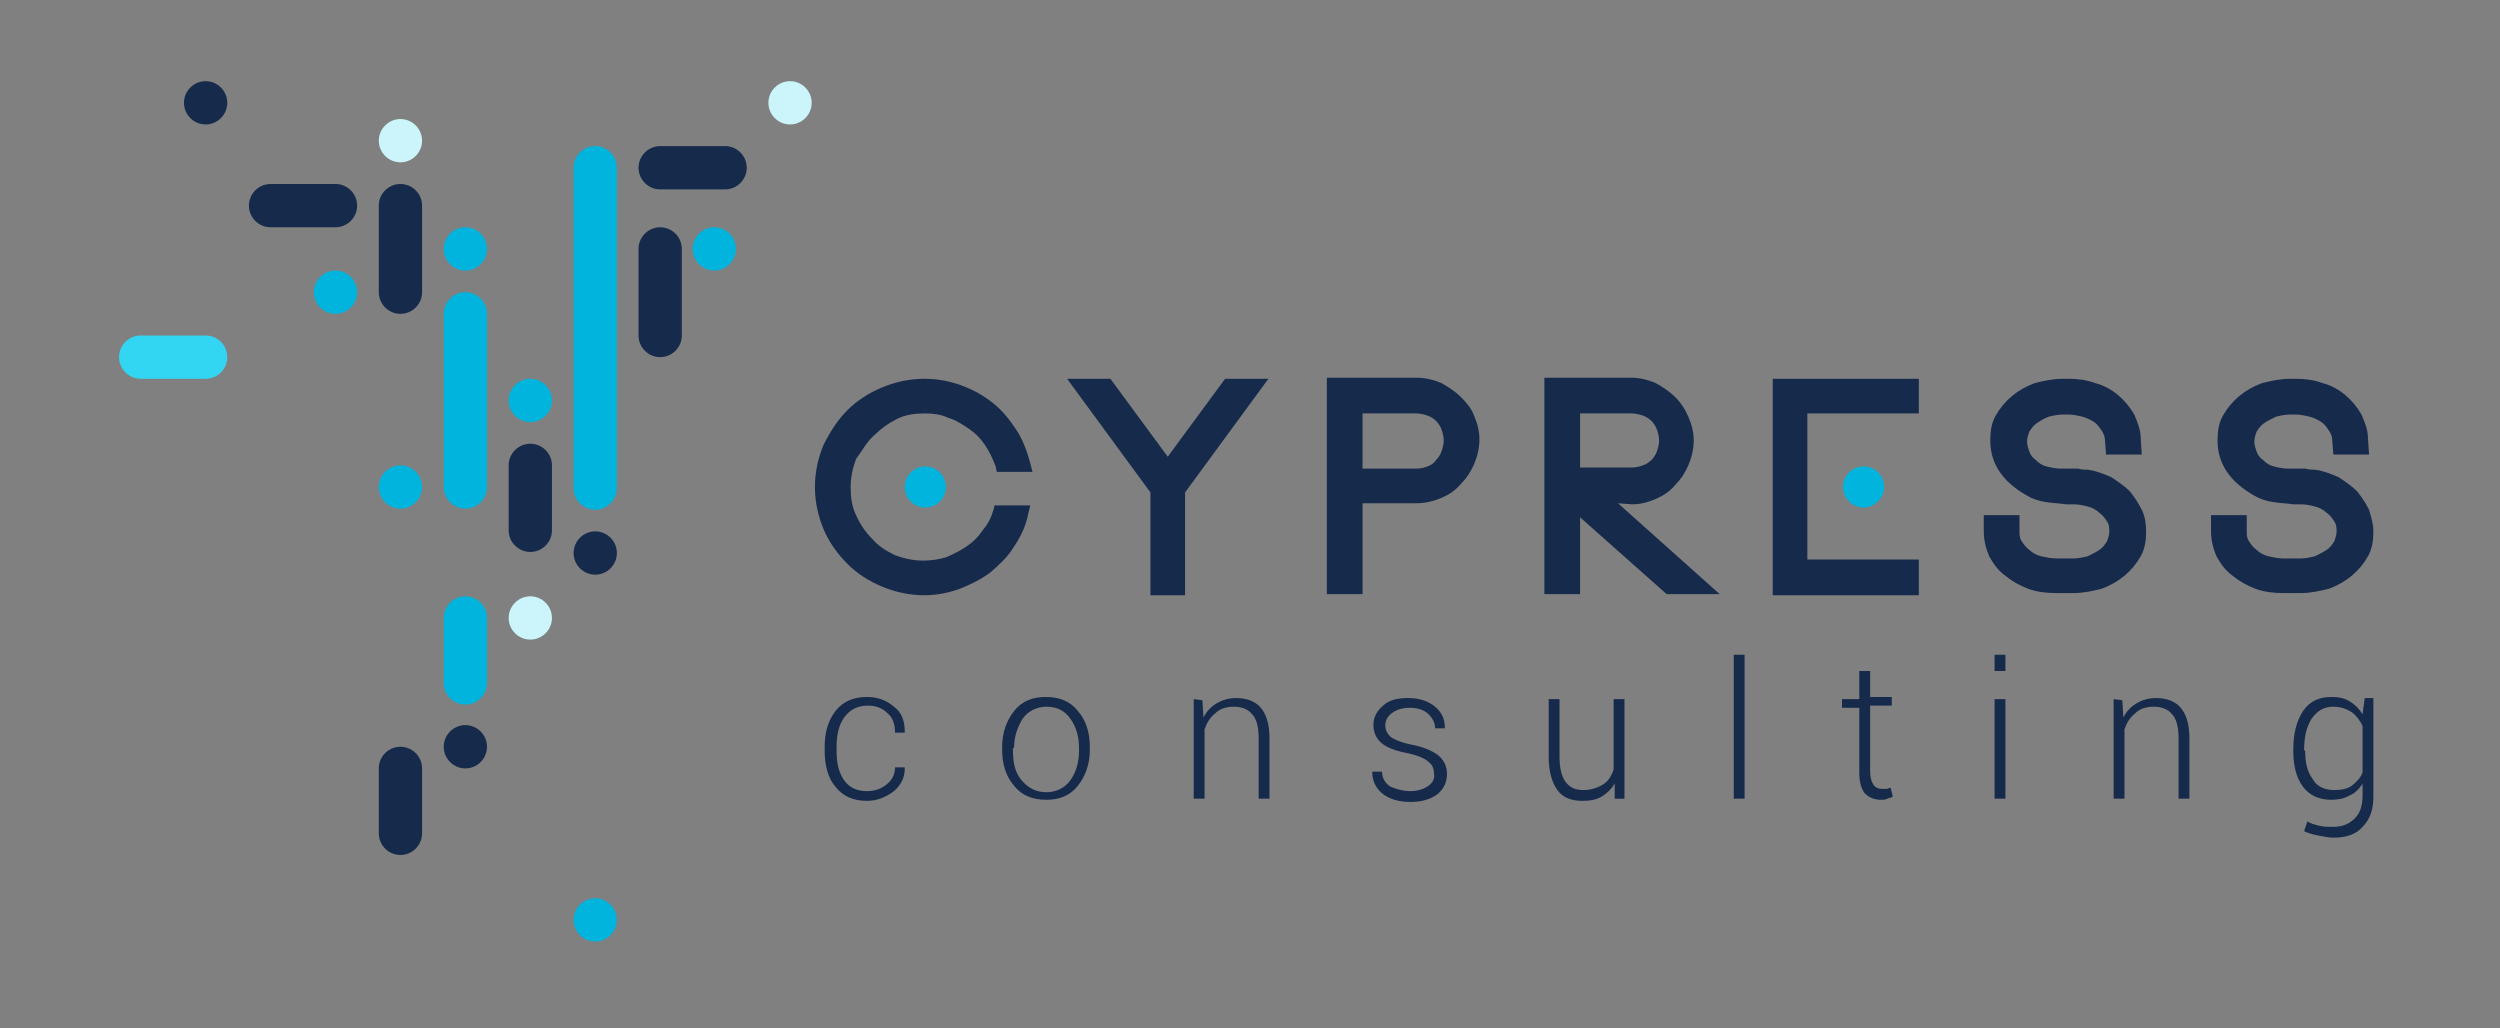 <?xml version="1.0" encoding="utf-8"?>
<!-- Generator: Adobe Illustrator 24.2.3, SVG Export Plug-In . SVG Version: 6.00 Build 0)  -->
<svg version="1.1" id="Laag_1" xmlns="http://www.w3.org/2000/svg" xmlns:xlink="http://www.w3.org/1999/xlink" x="0px" y="0px"
	 viewBox="0 0 231 95" style="enable-background:new 0 0 231 95;" xml:space="preserve">
<rect x="0" y="0" width="231" height="95" fill="#808080" stroke="none"/>
<style type="text/css">
	.st0{fill:#162A4B;}
	.st1{fill:#00B4DD;}
	.st2{fill:#CBF4FB;}
	.st3{fill:#33D6F2;}
</style>
<g>
	<path class="st0" d="M49,51c-1.1,0-2-0.9-2-2v-6c0-1.1,0.9-2,2-2s2,0.9,2,2v6C51,50.1,50.1,51,49,51z"/>
</g>
<g>
	<path class="st0" d="M37,79c-1.1,0-2-0.9-2-2v-6c0-1.1,0.9-2,2-2s2,0.9,2,2v6C39,78.1,38.1,79,37,79z"/>
</g>
<g>
	<path class="st0" d="M31,21h-6c-1.1,0-2-0.9-2-2s0.9-2,2-2h6c1.1,0,2,0.9,2,2S32.1,21,31,21z"/>
</g>
<g>
	<path class="st0" d="M67,17.5h-6c-1.1,0-2-0.9-2-2s0.9-2,2-2h6c1.1,0,2,0.9,2,2S68.1,17.5,67,17.5z"/>
</g>
<g>
	<path class="st1" d="M43,65.1c-1.1,0-2-0.9-2-2v-6c0-1.1,0.9-2,2-2s2,0.9,2,2v6C45,64.2,44.1,65.1,43,65.1z"/>
</g>
<g>
	<path class="st1" d="M55,47.1c-1.1,0-2-0.9-2-2V15.5c0-1.1,0.9-2,2-2s2,0.9,2,2v29.6C57,46.2,56.1,47.1,55,47.1z"/>
</g>
<g>
	<path class="st1" d="M43,47c-1.1,0-2-0.9-2-2V29c0-1.1,0.9-2,2-2s2,0.9,2,2v16C45,46.1,44.1,47,43,47z"/>
</g>
<g>
	<path class="st0" d="M37,29c-1.1,0-2-0.9-2-2v-8c0-1.1,0.9-2,2-2s2,0.9,2,2v8C39,28.1,38.1,29,37,29z"/>
</g>
<g>
	<path class="st0" d="M61,33c-1.1,0-2-0.9-2-2v-8c0-1.1,0.9-2,2-2s2,0.9,2,2v8C63,32.1,62.1,33,61,33z"/>
</g>
<g>
	<path class="st2" d="M37,15L37,15c-1.1,0-2-0.9-2-2s0.9-2,2-2s2,0.9,2,2S38.1,15,37,15"/>
	<path class="st1" d="M66,25L66,25c-1.1,0-2-0.9-2-2s0.9-2,2-2s2,0.9,2,2S67.1,25,66,25"/>
	<path class="st2" d="M73,11.5L73,11.5c-1.1,0-2-0.9-2-2s0.9-2,2-2s2,0.9,2,2S74.1,11.5,73,11.5"/>
	<path class="st0" d="M19,11.5L19,11.5c-1.1,0-2-0.9-2-2s0.9-2,2-2s2,0.9,2,2S20.1,11.5,19,11.5"/>
	<path class="st1" d="M43,25L43,25c-1.1,0-2-0.9-2-2s0.9-2,2-2s2,0.9,2,2S44.1,25,43,25"/>
	<path class="st1" d="M31,29L31,29c-1.1,0-2-0.9-2-2s0.9-2,2-2c1.1,0,2,0.9,2,2S32.1,29,31,29"/>
	<path class="st1" d="M49,39L49,39c-1.1,0-2-0.9-2-2s0.9-2,2-2s2,0.9,2,2S50.1,39,49,39"/>
	<path class="st2" d="M49,59.1L49,59.1c-1.1,0-2-0.9-2-2s0.9-2,2-2s2,0.9,2,2C51,58.2,50.1,59.1,49,59.1"/>
	<path class="st0" d="M43,71L43,71c-1.1,0-2-0.9-2-2s0.9-2,2-2s2,0.9,2,2S44.1,71,43,71"/>
	<path class="st0" d="M55,53.1L55,53.1c-1.1,0-2-0.9-2-2s0.9-2,2-2s2,0.9,2,2C57,52.2,56.1,53.1,55,53.1"/>
	<path class="st1" d="M37,47L37,47c-1.1,0-2-0.9-2-2s0.9-2,2-2s2,0.9,2,2S38.1,47,37,47"/>
	<path class="st1" d="M55,87L55,87c-1.1,0-2-0.9-2-2s0.9-2,2-2s2,0.9,2,2S56.1,87,55,87"/>
	<g>
		<path class="st3" d="M19,35h-6c-1.1,0-2-0.9-2-2s0.9-2,2-2h6c1.1,0,2,0.9,2,2C21,34.1,20.1,35,19,35z"/>
	</g>
	<path class="st0" d="M80.8,40.2c0.6-0.6,1.3-1.1,2.1-1.5c0.8-0.4,1.7-0.5,2.6-0.5c0.7,0,1.5,0.1,2.1,0.4c0.7,0.2,1.3,0.6,1.9,1
		s1.1,0.9,1.5,1.5s0.7,1.2,1,2l0.1,0.5h3.3l-0.2-0.8c-0.3-1.1-0.7-2.2-1.3-3.1c-0.6-0.9-1.3-1.8-2.2-2.5c-0.9-0.7-1.8-1.2-2.9-1.6
		c-1.1-0.4-2.2-0.6-3.4-0.6c-1.4,0-2.7,0.3-3.9,0.8c-1.2,0.5-2.3,1.2-3.2,2.1c-0.9,0.9-1.6,2-2.2,3.2c-0.5,1.2-0.8,2.5-0.8,3.9
		s0.3,2.7,0.8,3.9s1.3,2.3,2.2,3.2c0.9,0.9,2,1.6,3.2,2.1S84,55,85.4,55c1.1,0,2.2-0.2,3.3-0.6c1-0.4,2-0.9,2.8-1.5
		c0.8-0.7,1.6-1.4,2.2-2.4c0.6-0.9,1.1-1.9,1.3-3l0.2-0.8h-3.3l-0.1,0.4c-0.2,0.7-0.5,1.3-1,1.9c-0.4,0.6-0.9,1.1-1.5,1.5
		s-1.2,0.7-1.9,1c-0.7,0.2-1.4,0.3-2.1,0.3c-0.9,0-1.8-0.2-2.6-0.5c-0.8-0.4-1.5-0.8-2.1-1.5c-0.6-0.6-1.1-1.3-1.5-2.2
		c-0.4-0.8-0.5-1.7-0.5-2.6c0-0.9,0.2-1.8,0.5-2.6C79.7,41.6,80.1,40.8,80.8,40.2"/>
</g>
<polygon class="st0" points="107.9,42.2 102.6,35 98.6,35 106.3,45.5 106.3,55 109.5,55 109.5,45.5 117.2,35 113.2,35 "/>
<g>
	<path class="st0" d="M131.9,43.1c-0.3,0.1-0.6,0.2-1,0.2h-5v-5.1h5c0.3,0,0.7,0.1,1,0.2c0.3,0.1,0.6,0.3,0.8,0.5s0.4,0.5,0.5,0.8
		s0.2,0.6,0.2,1s-0.1,0.7-0.2,1c-0.1,0.3-0.3,0.6-0.5,0.8C132.5,42.8,132.2,43,131.9,43.1L131.9,43.1z M135,36.7
		c-0.5-0.5-1.1-0.9-1.8-1.3c-0.7-0.3-1.5-0.5-2.3-0.5h-8.3v20h3.3v-8.4h5c0.8,0,1.6-0.2,2.3-0.5s1.3-0.7,1.8-1.3
		c0.5-0.5,0.9-1.1,1.2-1.8s0.5-1.5,0.5-2.3s-0.2-1.5-0.5-2.2C136,37.8,135.5,37.2,135,36.7"/>
	<path class="st0" d="M146,38.2h4.8c0.3,0,0.7,0.1,1,0.2c0.3,0.1,0.6,0.3,0.8,0.5s0.4,0.5,0.5,0.8s0.2,0.6,0.2,1s-0.1,0.7-0.2,1
		c-0.1,0.3-0.3,0.6-0.5,0.8s-0.5,0.4-0.8,0.5s-0.6,0.2-1,0.2H146V38.2z M150.8,46.6c0.8,0,1.5-0.2,2.2-0.5s1.3-0.7,1.8-1.3
		c0.5-0.5,0.9-1.1,1.2-1.8s0.5-1.5,0.5-2.3s-0.2-1.5-0.5-2.2s-0.7-1.3-1.2-1.8s-1.1-0.9-1.8-1.3c-0.7-0.3-1.5-0.5-2.2-0.5h-8.1v20
		h3.3v-7.1l8,7.1h4.9l-9.4-8.4L150.8,46.6L150.8,46.6z"/>
</g>
<polygon class="st0" points="177.3,51.7 167,51.7 167,48.3 167,46.6 167,43.3 167,42.9 167,38.2 177.3,38.2 177.3,35 163.8,35 
	163.8,55 177.3,55 "/>
<g>
	<path class="st0" d="M196.8,45.4c-0.5-0.5-1.1-0.9-1.7-1.3l0,0c-0.7-0.3-1.4-0.6-2.2-0.7h-0.1c-0.2,0-0.4,0-0.8-0.1l0,0h-1.6
		c-0.4,0-0.9-0.1-1.3-0.2c-0.4-0.1-0.7-0.3-1-0.6c-0.3-0.2-0.5-0.5-0.6-0.8s-0.2-0.6-0.2-0.9c0-0.3,0.1-0.6,0.2-0.9
		c0.2-0.3,0.4-0.6,0.7-0.8s0.6-0.4,1.1-0.6c0.4-0.1,0.9-0.2,1.3-0.2h0.5c0.4,0,0.9,0.1,1.3,0.2c0.4,0.1,0.8,0.3,1.1,0.5
		s0.5,0.5,0.7,0.8s0.3,0.6,0.3,0.9l0.1,1.3h3.3l-0.1-1.5c0-0.8-0.3-1.5-0.6-2.2c-0.4-0.7-0.9-1.3-1.5-1.8s-1.3-0.9-2.1-1.1
		c-0.8-0.3-1.6-0.4-2.5-0.4h-0.5c-0.9,0-1.8,0.2-2.6,0.4c-0.8,0.3-1.5,0.7-2.1,1.2s-1.1,1.1-1.5,1.8s-0.5,1.5-0.5,2.3
		c0,2.1,1.1,3.8,3.4,5.1c0.5,0.3,1.1,0.5,1.8,0.6c0.6,0.1,1.2,0.1,1.8,0.2h0.7c0.5,0,0.9,0.1,1.3,0.2c0.4,0.1,0.8,0.3,1.1,0.6
		c0.3,0.2,0.5,0.5,0.7,0.8s0.2,0.6,0.2,0.9c0,0.3-0.1,0.6-0.2,0.9c-0.2,0.3-0.4,0.6-0.7,0.8s-0.7,0.4-1.1,0.6
		c-0.4,0.1-0.9,0.2-1.3,0.2H190c-0.5,0-0.9-0.1-1.4-0.2c-0.4-0.1-0.8-0.3-1.1-0.6c-0.3-0.2-0.5-0.5-0.7-0.8s-0.2-0.6-0.2-0.9v-1.5
		h-3.3V49v0.1c0,0.8,0.2,1.6,0.5,2.3c0.4,0.7,0.8,1.3,1.5,1.8c0.6,0.5,1.3,0.9,2.1,1.2s1.7,0.4,2.6,0.4h1.6c0.9,0,1.8-0.2,2.6-0.4
		c0.8-0.3,1.5-0.7,2.1-1.2s1.1-1.1,1.5-1.8s0.5-1.5,0.5-2.3c0-0.7-0.1-1.4-0.4-2C197.6,46.5,197.2,45.9,196.8,45.4"/>
	<path class="st0" d="M218.9,47.1c-0.3-0.6-0.7-1.2-1.1-1.7c-0.5-0.5-1.1-0.9-1.7-1.3c-0.7-0.3-1.4-0.6-2.2-0.7h-0.1
		c-0.2,0-0.4,0-0.8-0.1l0,0h-1.6c-0.4,0-0.9-0.1-1.3-0.2c-0.4-0.1-0.7-0.3-1-0.6c-0.3-0.2-0.5-0.5-0.6-0.8s-0.2-0.6-0.2-0.9
		c0-0.3,0.1-0.6,0.2-0.9c0.2-0.3,0.4-0.6,0.7-0.8s0.7-0.4,1.1-0.6c0.4-0.1,0.9-0.2,1.3-0.2h0.5c0.4,0,0.9,0.1,1.3,0.2
		c0.4,0.1,0.8,0.3,1.1,0.5s0.5,0.5,0.7,0.8s0.3,0.6,0.3,0.9l0.1,1.3h3.3l-0.1-1.5c0-0.8-0.3-1.5-0.6-2.2c-0.4-0.7-0.9-1.3-1.5-1.8
		s-1.3-0.9-2.1-1.1c-0.8-0.3-1.6-0.4-2.5-0.4h-0.5c-0.9,0-1.8,0.2-2.6,0.4c-0.8,0.3-1.5,0.7-2.1,1.2s-1.1,1.1-1.5,1.8
		s-0.5,1.5-0.5,2.3c0,2.1,1.1,3.8,3.4,5.1c0.5,0.3,1.1,0.5,1.8,0.6c0.6,0.1,1.2,0.1,1.8,0.2h0.7c0.5,0,0.9,0.1,1.3,0.2
		c0.4,0.1,0.8,0.3,1.1,0.6c0.3,0.2,0.5,0.5,0.7,0.8s0.2,0.6,0.2,0.9c0,0.3-0.1,0.6-0.2,0.9c-0.2,0.3-0.4,0.6-0.7,0.8
		s-0.7,0.4-1.1,0.6c-0.4,0.1-0.9,0.2-1.3,0.2H211c-0.5,0-0.9-0.1-1.4-0.2c-0.4-0.1-0.8-0.3-1.1-0.6c-0.3-0.2-0.5-0.5-0.7-0.8
		s-0.2-0.6-0.2-0.9v-1.5h-3.3V49v0.1c0,0.8,0.2,1.6,0.5,2.3c0.4,0.7,0.8,1.3,1.5,1.8c0.6,0.5,1.3,0.9,2.1,1.2s1.7,0.4,2.6,0.4h1.6
		c0.9,0,1.8-0.2,2.6-0.4c0.8-0.3,1.5-0.7,2.1-1.2s1.1-1.1,1.5-1.8s0.5-1.5,0.5-2.3C219.3,48.4,219.1,47.8,218.9,47.1"/>
	<path class="st1" d="M172.2,46.9L172.2,46.9c-1.1,0-1.9-0.9-1.9-1.9c0-1.1,0.9-1.9,1.9-1.9c1.1,0,1.9,0.9,1.9,1.9
		C174.1,46,173.2,46.9,172.2,46.9"/>
	<path class="st1" d="M85.5,46.9L85.5,46.9c-1.1,0-1.9-0.9-1.9-1.9c0-1.1,0.9-1.9,1.9-1.9c1.1,0,1.9,0.9,1.9,1.9
		S86.6,46.9,85.5,46.9"/>
	<path class="st0" d="M212.9,69.3c0-1.2,0.2-2.1,0.7-2.9c0.5-0.7,1.1-1.1,2-1.1c0.7,0,1.2,0.2,1.7,0.5c0.4,0.3,0.8,0.8,1,1.3v4.3
		c-0.2,0.5-0.6,0.9-1,1.2c-0.4,0.3-1,0.4-1.6,0.4c-0.9,0-1.6-0.3-2-1c-0.5-0.7-0.7-1.5-0.7-2.6L212.9,69.3L212.9,69.3z M211.9,69.4
		c0,1.4,0.3,2.5,0.9,3.3c0.6,0.8,1.5,1.2,2.6,1.2c0.6,0,1.2-0.1,1.7-0.4c0.5-0.2,0.9-0.6,1.2-1.1v1.1c0,0.9-0.2,1.6-0.7,2.1
		s-1.1,0.8-2,0.8c-0.5,0-0.9,0-1.3-0.1c-0.4-0.1-0.8-0.2-1.1-0.4l-0.3,0.9c0.4,0.2,0.8,0.3,1.3,0.4s1,0.2,1.4,0.2
		c1.2,0,2.1-0.3,2.7-1c0.7-0.7,1-1.6,1-2.8v-9.1h-0.8l-0.2,1.5c-0.3-0.5-0.7-0.9-1.2-1.2c-0.5-0.3-1-0.4-1.7-0.4
		c-1.1,0-2,0.4-2.6,1.3s-0.9,2.1-0.9,3.5L211.9,69.4L211.9,69.4z M195.3,64.6v9.2h1v-6.4c0.2-0.6,0.5-1.1,1-1.5
		c0.4-0.4,1-0.6,1.7-0.6s1.3,0.2,1.7,0.7c0.4,0.4,0.6,1.2,0.6,2.2v5.6h1v-5.6c0-1.3-0.3-2.2-0.8-2.8s-1.3-0.9-2.3-0.9
		c-0.7,0-1.3,0.2-1.8,0.5s-0.9,0.7-1.2,1.3l-0.1-1.6L195.3,64.6L195.3,64.6z M185.3,60.5h-1V62h1V60.5z M185.3,64.6h-1v9.2h1V64.6z
		 M171.8,62.2v2.4h-1.6v0.8h1.6v6c0,0.9,0.2,1.5,0.5,1.9c0.4,0.4,0.9,0.6,1.5,0.6c0.2,0,0.4,0,0.6-0.1s0.4-0.1,0.5-0.2l-0.2-0.8
		c-0.2,0-0.3,0.1-0.4,0.1c-0.1,0-0.2,0-0.3,0c-0.4,0-0.7-0.1-0.9-0.4s-0.3-0.7-0.3-1.3v-6h2v-0.8h-2V62h-1L171.8,62.2L171.8,62.2z
		 M161.2,60.5h-1v13.3h1V60.5z M149.2,73.8h0.9v-9.2h-1v6.5c-0.2,0.6-0.5,1.1-1,1.4S147,73,146.3,73s-1.2-0.2-1.6-0.7
		c-0.4-0.5-0.6-1.3-0.6-2.4v-5.3h-1v5.3c0,1.4,0.3,2.4,0.8,3.1s1.3,1,2.3,1c0.7,0,1.3-0.1,1.8-0.4s0.9-0.7,1.2-1.2V73.8z M132,72.6
		c-0.4,0.3-1,0.5-1.7,0.5s-1.3-0.2-1.8-0.4c-0.5-0.3-0.8-0.8-0.8-1.4h-0.9v0.1c0,0.7,0.3,1.4,0.9,1.9c0.6,0.5,1.5,0.8,2.6,0.8
		c1,0,1.8-0.2,2.5-0.7c0.6-0.5,0.9-1.1,0.9-1.9c0-0.7-0.3-1.3-0.8-1.7c-0.5-0.4-1.4-0.8-2.5-1c-1-0.2-1.6-0.5-1.9-0.7
		c-0.3-0.3-0.5-0.6-0.5-1.1c0-0.4,0.2-0.8,0.6-1.1c0.4-0.3,0.9-0.5,1.7-0.5c0.7,0,1.3,0.2,1.7,0.6s0.6,0.8,0.6,1.3h0.9v-0.1
		c0-0.8-0.3-1.4-0.9-1.9c-0.6-0.5-1.4-0.8-2.5-0.8c-1,0-1.8,0.2-2.3,0.7c-0.6,0.5-0.9,1.1-0.9,1.8c0,0.7,0.3,1.3,0.8,1.7
		c0.5,0.4,1.3,0.7,2.4,0.9c0.9,0.2,1.6,0.5,1.9,0.8c0.4,0.3,0.5,0.7,0.5,1.1C132.6,71.9,132.4,72.3,132,72.6 M110.3,64.6v9.2h1v-6.4
		c0.2-0.6,0.5-1.1,1-1.5c0.4-0.4,1-0.6,1.7-0.6s1.3,0.2,1.7,0.7c0.4,0.4,0.6,1.2,0.6,2.2v5.6h1v-5.6c0-1.3-0.3-2.2-0.8-2.8
		c-0.5-0.6-1.3-0.9-2.3-0.9c-0.7,0-1.3,0.2-1.8,0.5s-0.9,0.7-1.2,1.3l-0.1-1.6L110.3,64.6L110.3,64.6z M93.7,69.1
		c0-1,0.3-1.9,0.8-2.7c0.5-0.7,1.3-1.1,2.2-1.1c1,0,1.7,0.4,2.2,1.1s0.8,1.6,0.8,2.7v0.3c0,1.1-0.3,2-0.8,2.7s-1.3,1.1-2.2,1.1
		c-1,0-1.7-0.4-2.3-1.1s-0.8-1.6-0.8-2.7v-0.3H93.7z M92.6,69.3c0,1.4,0.4,2.5,1.1,3.3c0.7,0.9,1.7,1.3,3,1.3c1.2,0,2.2-0.4,2.9-1.3
		s1.1-2,1.1-3.3V69c0-1.4-0.4-2.5-1.1-3.3c-0.7-0.9-1.7-1.3-3-1.3c-1.2,0-2.2,0.4-2.9,1.3c-0.7,0.9-1.1,2-1.1,3.3V69.3z M78,72.1
		c-0.5-0.7-0.7-1.6-0.7-2.7V69c0-1.1,0.2-2,0.7-2.7s1.2-1.1,2.2-1.1c0.7,0,1.3,0.2,1.8,0.7c0.5,0.4,0.7,1,0.7,1.8h0.9v-0.1
		c0-1-0.3-1.8-1-2.3c-0.7-0.6-1.5-0.9-2.5-0.9c-1.2,0-2.2,0.4-2.9,1.3c-0.7,0.9-1,2-1,3.3v0.4c0,1.3,0.3,2.5,1,3.3
		c0.7,0.9,1.7,1.3,2.9,1.3c0.9,0,1.7-0.3,2.5-0.9c0.7-0.6,1-1.3,1-2.1v-0.1h-0.9c0,0.7-0.3,1.2-0.8,1.6s-1.1,0.6-1.8,0.6
		C79.2,73.1,78.5,72.8,78,72.1"/>
</g>
</svg>
